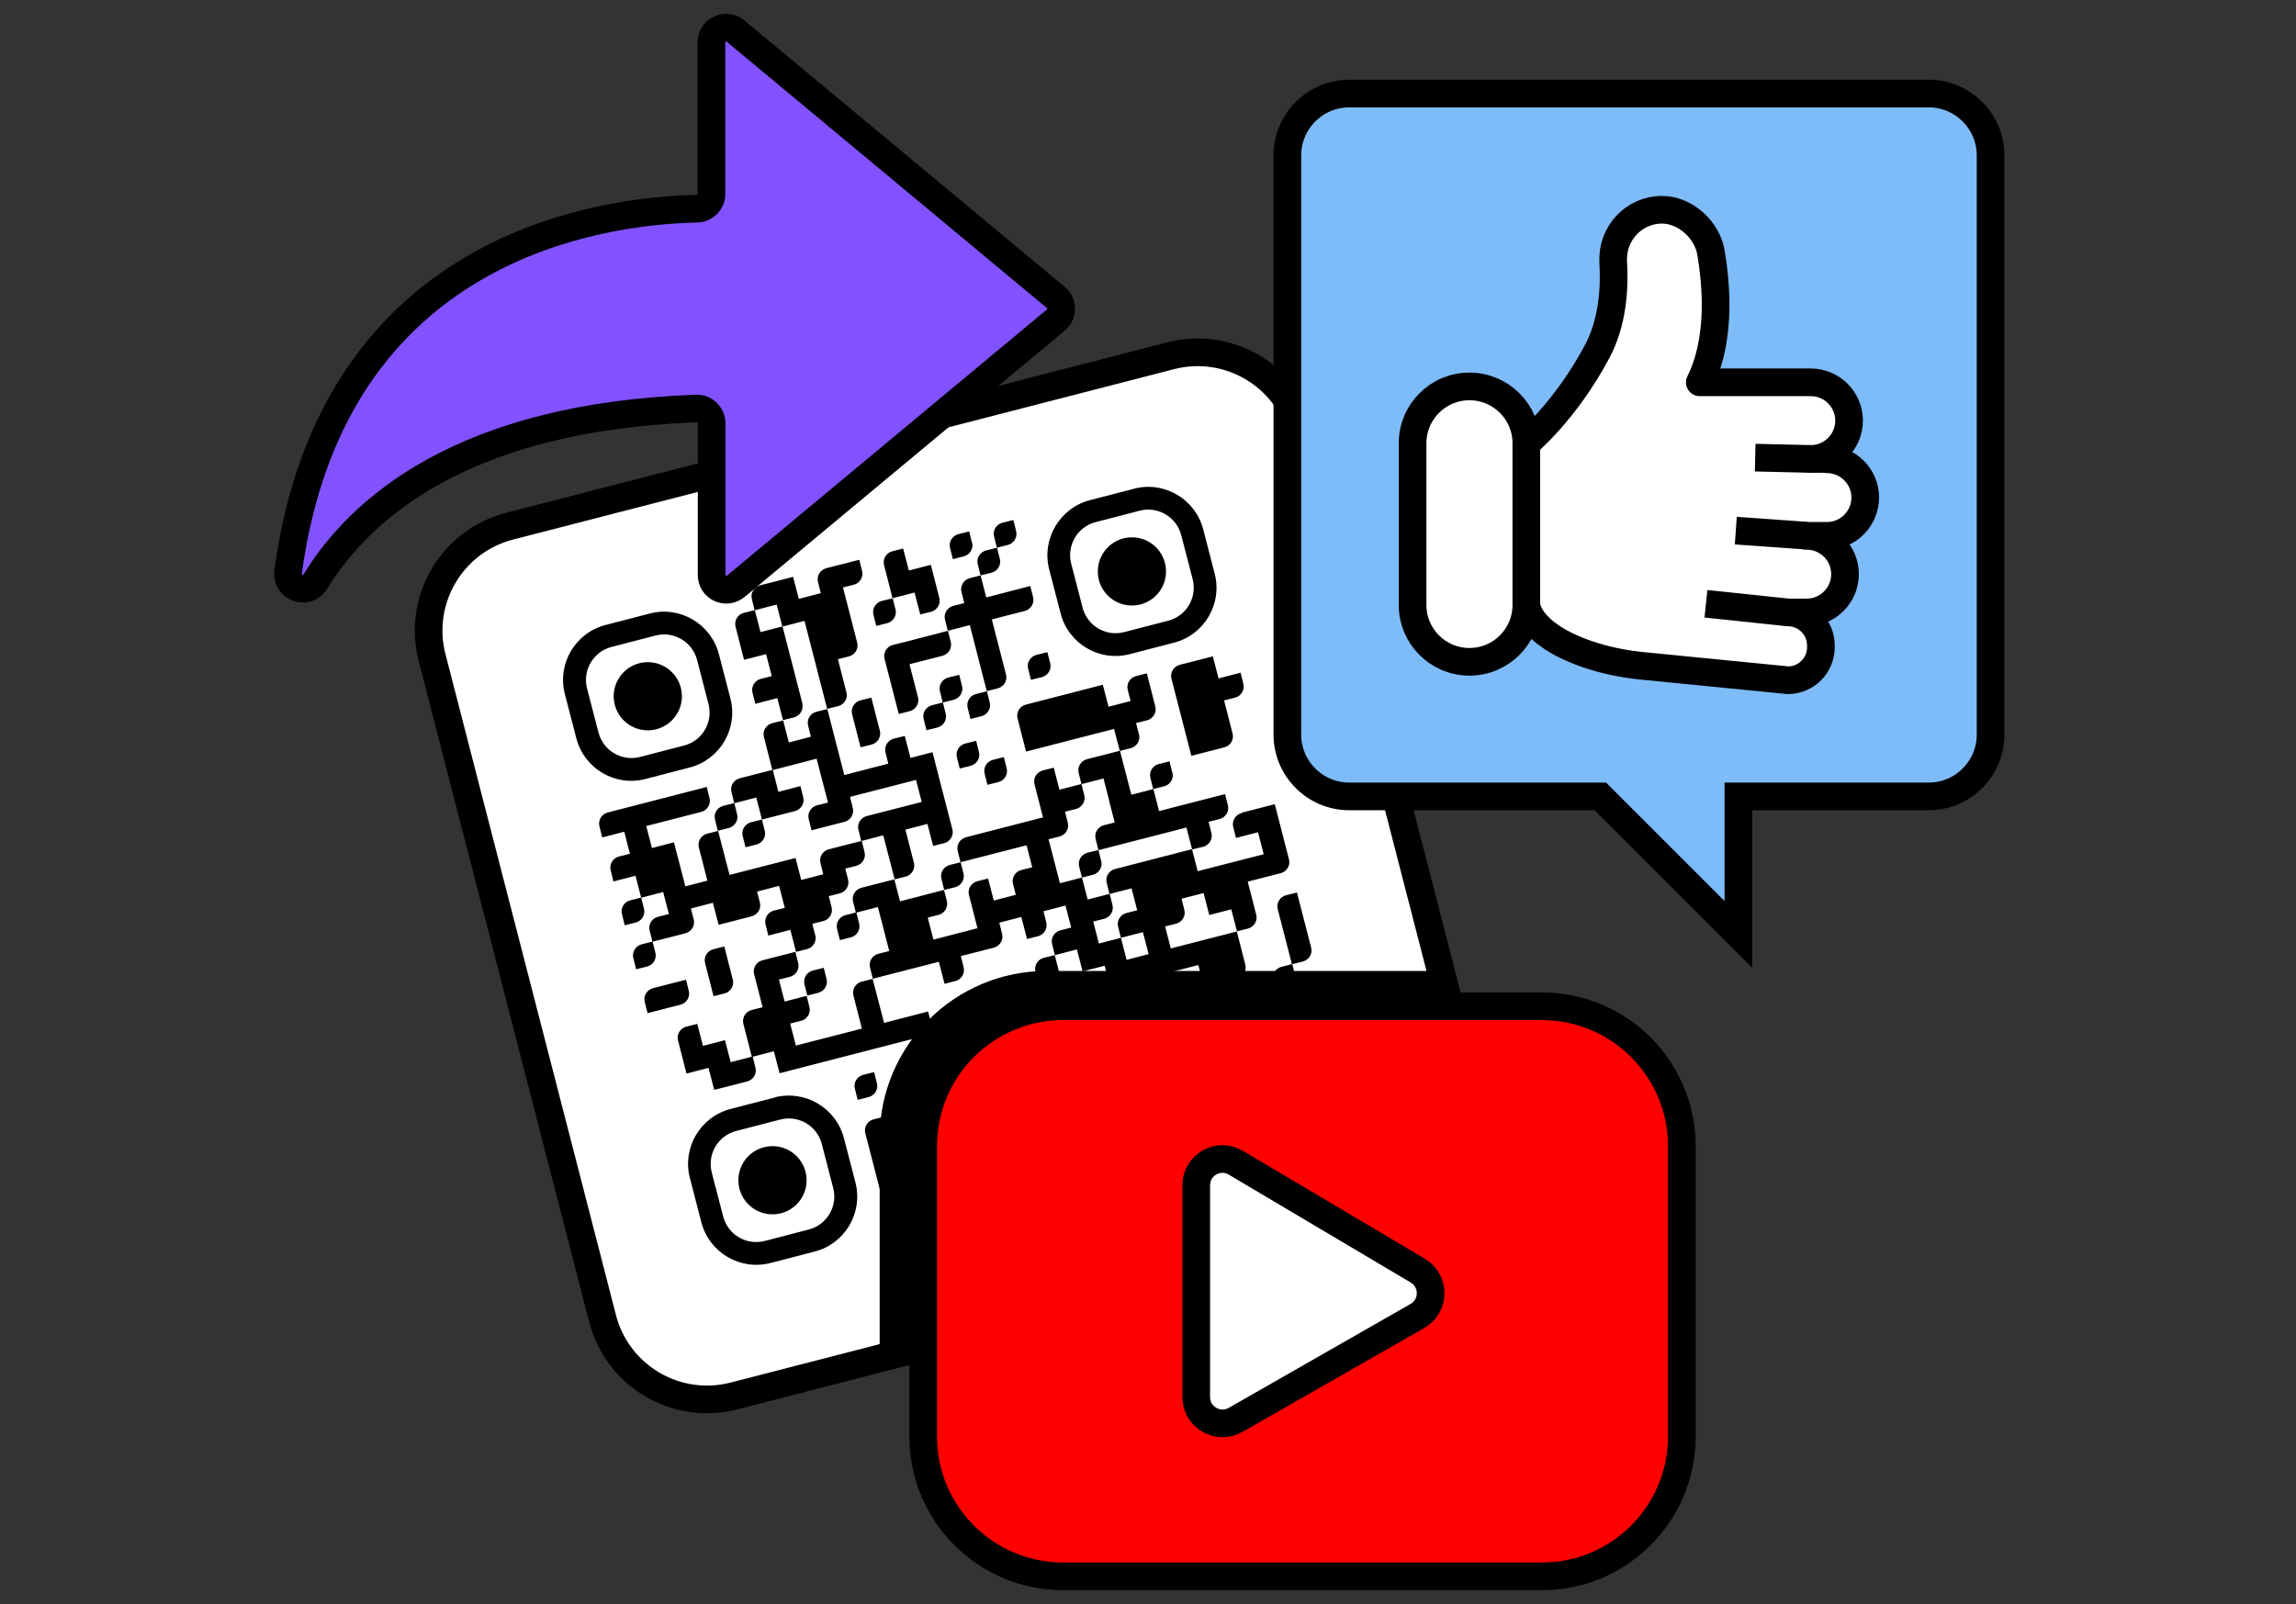 <svg width="83" height="58" viewBox="0 0 83 58" fill="none" xmlns="http://www.w3.org/2000/svg">
<rect x="0" y="0" width="83" height="58" fill="#333333" stroke="none"/>
<path d="M42.319 12.864L18.422 19.026C16.336 19.564 15.081 21.691 15.619 23.777L21.782 47.674C22.319 49.761 24.447 51.016 26.533 50.478L50.43 44.315C52.516 43.777 53.771 41.65 53.233 39.564L47.071 15.667C46.533 13.581 44.406 12.326 42.319 12.864Z" fill="white" stroke="black" stroke-miterlimit="10"/>
<path d="M22.483 33.058L22.584 33.458L22.984 33.358C23.202 33.299 23.338 33.075 23.279 32.857L23.179 32.457L22.778 32.557C22.56 32.616 22.424 32.84 22.483 33.058ZM22.896 34.649L22.996 35.049L23.397 34.949C23.615 34.89 23.75 34.666 23.691 34.448L23.591 34.048L23.191 34.148C22.973 34.207 22.837 34.431 22.896 34.649ZM24.605 36.328C24.823 36.269 24.958 36.045 24.899 35.827L24.799 35.426L23.603 35.733C23.385 35.792 23.25 36.016 23.308 36.234L23.409 36.635L24.605 36.328ZM26.208 37.613L25.412 37.819L25.206 37.023L24.805 37.124C24.587 37.183 24.452 37.407 24.511 37.624L24.817 38.821L25.612 38.614L25.819 39.41L27.015 39.104C27.233 39.045 27.369 38.821 27.309 38.603L27.209 38.202L26.414 38.408L26.208 37.613ZM26.49 35.421L26.184 34.224L25.783 34.325C25.565 34.383 25.43 34.608 25.489 34.825L25.795 36.022L26.196 35.922C26.414 35.863 26.549 35.639 26.49 35.421ZM26.644 29.439L26.544 29.039L26.143 29.139C25.925 29.198 25.789 29.422 25.848 29.64L25.948 30.041L26.349 29.94C26.567 29.881 26.703 29.658 26.644 29.439ZM26.85 30.235L26.95 30.636L27.351 30.536C27.569 30.477 27.704 30.253 27.645 30.035L27.545 29.634L27.145 29.734C26.927 29.793 26.791 30.017 26.85 30.235ZM27.545 29.634L28.741 29.328C28.959 29.269 29.095 29.045 29.036 28.827L28.936 28.426L28.14 28.632L27.934 27.837L26.738 28.143C26.52 28.202 26.384 28.426 26.443 28.644L26.544 29.045L27.339 28.838L27.545 29.634ZM29.466 33.806L29.366 33.405L29.767 33.305C29.985 33.246 30.12 33.022 30.061 32.804L29.961 32.404L30.362 32.303C30.58 32.245 30.715 32.021 30.657 31.802L30.556 31.408L30.957 31.308C31.175 31.249 31.311 31.025 31.252 30.807L31.152 30.406L29.955 30.712C29.737 30.771 29.602 30.995 29.661 31.213L29.761 31.614L28.965 31.82L28.759 31.025L26.373 31.637L25.96 30.047L25.559 30.147C25.341 30.206 25.206 30.43 25.265 30.648L25.571 31.844L24.776 32.05L24.363 30.459L23.568 30.665L23.361 29.87L25.353 29.357C25.571 29.298 25.707 29.074 25.648 28.856L25.548 28.456L21.965 29.381C21.747 29.439 21.611 29.663 21.67 29.881L21.77 30.282L22.566 30.076L22.772 30.872L22.371 30.972C22.153 31.031 22.018 31.255 22.077 31.473L22.177 31.873L22.973 31.667L23.179 32.462L23.974 32.256L24.18 33.052L23.78 33.152C23.562 33.211 23.426 33.435 23.485 33.653L23.585 34.053L24.782 33.747C25 33.688 25.135 33.464 25.076 33.246L24.976 32.851L25.771 32.645L25.978 33.441L27.174 33.134C27.392 33.075 27.528 32.851 27.469 32.633L27.369 32.239L28.164 32.032L28.37 32.828L27.97 32.928C27.752 32.987 27.616 33.211 27.675 33.429L27.775 33.83L28.571 33.623L28.777 34.419L29.177 34.319C29.395 34.26 29.531 34.036 29.472 33.818L29.466 33.806ZM29.879 35.397L29.779 34.996L29.378 35.096C29.16 35.156 29.024 35.379 29.083 35.597L29.183 35.998L29.584 35.898C29.802 35.839 29.938 35.615 29.879 35.397ZM31.7 39.168L31.599 38.768L31.199 38.868C30.981 38.927 30.845 39.151 30.904 39.369L31.004 39.77L31.405 39.669C31.623 39.61 31.759 39.386 31.7 39.168ZM29.007 25.438L28.288 22.651L27.492 22.857L27.286 22.062L26.885 22.162C26.667 22.221 26.532 22.445 26.591 22.663L26.897 23.859L27.693 23.653L27.899 24.448L27.498 24.549C27.28 24.608 27.145 24.831 27.203 25.049L27.304 25.45L28.099 25.244L28.305 26.04L28.706 25.939C28.924 25.88 29.06 25.656 29.001 25.438H29.007ZM29.519 27.43L29.932 29.021L29.531 29.121C29.313 29.18 29.177 29.404 29.236 29.622L29.337 30.023L30.533 29.716C30.751 29.658 30.886 29.434 30.828 29.216L30.727 28.815L33.114 28.202L33.32 28.998L31.328 29.51C31.11 29.569 30.975 29.793 31.034 30.011L31.134 30.412L31.929 30.206L32.342 31.797L32.743 31.697C32.961 31.637 33.096 31.414 33.037 31.196L32.731 29.999L33.526 29.793L33.733 30.589L34.133 30.488C34.351 30.43 34.487 30.206 34.428 29.988L33.709 27.2L32.913 27.407L32.707 26.611L32.307 26.711C32.089 26.77 31.953 26.994 32.012 27.212L32.112 27.613L30.521 28.025L29.908 25.639L29.508 25.739C29.29 25.798 29.154 26.022 29.213 26.24L29.313 26.64L28.517 26.847L28.311 26.051L27.911 26.151C27.693 26.21 27.557 26.434 27.616 26.652L27.922 27.849L29.513 27.436L29.519 27.43ZM30.262 33.6L30.362 33.995L30.763 33.894C30.981 33.836 31.116 33.612 31.057 33.394L30.957 32.993L30.556 33.093C30.338 33.152 30.203 33.376 30.262 33.594V33.6ZM28.288 22.657L29.083 22.451L29.902 25.633L30.303 25.533C30.521 25.474 30.657 25.25 30.598 25.032L30.291 23.836L30.692 23.735C30.91 23.677 31.046 23.453 30.987 23.235L30.474 21.243L30.869 21.143C31.087 21.084 31.222 20.86 31.163 20.642L31.063 20.241L29.867 20.547C29.649 20.606 29.513 20.83 29.572 21.048L29.672 21.449L28.877 21.655L28.671 20.86L27.474 21.166C27.256 21.225 27.121 21.449 27.18 21.667L27.28 22.068L28.076 21.861L28.282 22.657H28.288ZM30.804 25.827L31.11 27.023L31.511 26.923C31.729 26.864 31.865 26.64 31.806 26.422L31.499 25.226L31.099 25.326C30.881 25.385 30.745 25.609 30.804 25.827ZM31.676 22.634L32.077 22.533C32.295 22.474 32.43 22.25 32.371 22.032L32.271 21.632L31.87 21.732C31.652 21.791 31.517 22.015 31.576 22.233L31.676 22.634ZM34.829 31.579L34.728 31.178L34.328 31.278C34.11 31.337 33.974 31.561 34.033 31.779L34.133 32.18L34.534 32.08C34.752 32.021 34.888 31.797 34.829 31.579ZM32.672 23.223L32.271 23.323C32.053 23.382 31.918 23.606 31.977 23.824L32.489 25.816L32.89 25.715C33.108 25.656 33.243 25.433 33.185 25.215L32.878 24.018L34.074 23.712C34.292 23.653 34.428 23.429 34.369 23.211L34.269 22.81L32.678 23.223H32.672ZM34.08 25.403L33.685 25.503C33.467 25.562 33.332 25.786 33.391 26.004L33.491 26.405L33.892 26.305C34.11 26.246 34.245 26.022 34.186 25.804L34.086 25.403H34.08ZM33.261 22.221L33.662 22.121C33.88 22.062 34.015 21.838 33.956 21.62L33.65 20.424L32.855 20.63L32.648 19.834L32.254 19.935C32.035 19.994 31.9 20.218 31.959 20.436L32.265 21.632L33.061 21.425L33.267 22.221H33.261ZM34.776 24.802L34.675 24.401L34.275 24.502C34.057 24.56 33.921 24.784 33.98 25.002L34.08 25.403L34.481 25.303C34.699 25.244 34.834 25.02 34.776 24.802ZM35.388 27.189L35.288 26.788L34.888 26.888C34.669 26.947 34.534 27.171 34.593 27.389L34.693 27.79L35.094 27.689C35.312 27.631 35.447 27.407 35.388 27.189ZM38.671 39.917L38.364 38.721L37.964 38.821C37.745 38.88 37.61 39.104 37.669 39.322L37.975 40.518L38.376 40.418C38.594 40.359 38.73 40.135 38.671 39.917ZM34.263 22.81L35.058 22.604L35.671 24.991L36.072 24.89C36.29 24.831 36.426 24.608 36.367 24.39L35.854 22.398L37.05 22.091C37.268 22.032 37.404 21.808 37.345 21.59L37.245 21.19L35.654 21.602L35.447 20.807L35.053 20.907C34.834 20.966 34.699 21.19 34.758 21.408L34.858 21.808L34.457 21.909C34.239 21.968 34.104 22.192 34.163 22.41L34.263 22.81ZM34.982 25.598L35.082 25.998L35.483 25.898C35.701 25.839 35.836 25.615 35.777 25.397L35.677 24.996L35.276 25.097C35.058 25.155 34.923 25.38 34.982 25.598ZM36.39 27.778L36.29 27.377L35.889 27.477C35.671 27.536 35.536 27.76 35.595 27.978L35.695 28.379L36.096 28.279C36.314 28.22 36.449 27.996 36.39 27.778ZM37.439 35.144L37.539 35.544L36.343 35.851C36.125 35.91 35.989 36.134 36.048 36.352L36.149 36.752L35.353 36.959L35.147 36.163L34.746 36.263C34.528 36.322 34.393 36.546 34.452 36.764L34.758 37.96L33.962 38.167L33.55 36.576L31.959 36.988L31.546 35.397L31.146 35.497C30.928 35.556 30.792 35.78 30.851 35.998L31.157 37.194L28.771 37.807L28.565 37.012L28.965 36.911C29.183 36.853 29.319 36.629 29.26 36.411L29.16 36.01L28.364 36.216L28.158 35.421L28.559 35.321C28.777 35.261 28.912 35.038 28.853 34.82L28.753 34.419L27.557 34.725C27.339 34.784 27.203 35.008 27.262 35.226L27.569 36.422L27.168 36.523C26.95 36.581 26.815 36.805 26.873 37.023L27.18 38.22L27.975 38.013L28.182 38.809L32.955 37.577L33.367 39.168L32.967 39.269C32.748 39.328 32.613 39.551 32.672 39.77L32.978 40.966L32.183 41.172L31.977 40.376L31.576 40.477C31.358 40.535 31.222 40.759 31.281 40.977L32.206 44.56L34.198 44.048C34.416 43.989 34.552 43.765 34.493 43.547L34.393 43.146L34.793 43.046C35.011 42.987 35.147 42.763 35.088 42.545L34.988 42.144L33.791 42.451C33.574 42.51 33.438 42.733 33.497 42.952L33.597 43.346L32.801 43.553L32.389 41.962L33.585 41.655C33.803 41.596 33.939 41.372 33.88 41.154L33.574 39.958L37.156 39.033C37.374 38.974 37.51 38.75 37.451 38.532L37.351 38.131L36.555 38.337L36.349 37.542L37.145 37.336L37.351 38.131L37.751 38.031C37.969 37.972 38.105 37.748 38.046 37.53L37.74 36.334L38.14 36.234C38.358 36.175 38.494 35.951 38.435 35.733L38.129 34.537L37.728 34.637C37.51 34.696 37.374 34.92 37.433 35.138L37.439 35.144ZM38.877 40.712L38.977 41.113L37.386 41.526L37.18 40.73L36.779 40.83C36.561 40.889 36.426 41.113 36.484 41.331L36.585 41.732L36.184 41.832C35.966 41.891 35.83 42.115 35.889 42.333L36.196 43.529L38.188 43.016C38.406 42.957 38.541 42.733 38.482 42.516L38.382 42.115L39.177 41.908L39.384 42.704L41.375 42.191C41.593 42.132 41.729 41.908 41.67 41.691L41.57 41.29L40.774 41.496L40.568 40.7L39.773 40.907L39.566 40.111L39.166 40.211C38.948 40.27 38.812 40.494 38.871 40.712H38.877ZM35.135 19.616L35.035 19.216L34.64 19.316C34.422 19.375 34.286 19.599 34.345 19.817L34.446 20.218L34.846 20.117C35.064 20.058 35.2 19.834 35.141 19.616H35.135ZM39.443 36.322L39.342 35.922L38.948 36.022C38.73 36.081 38.594 36.305 38.653 36.523L38.753 36.917L39.154 36.817C39.372 36.758 39.507 36.534 39.449 36.316L39.443 36.322ZM39.06 38.12L39.16 38.52L39.56 38.42C39.779 38.361 39.914 38.137 39.855 37.919L39.755 37.518L39.36 37.619C39.142 37.678 39.007 37.901 39.066 38.12H39.06ZM39.472 39.711L39.572 40.111L39.973 40.011C40.191 39.952 40.327 39.728 40.268 39.51L40.167 39.109L39.773 39.21C39.555 39.269 39.419 39.492 39.478 39.711H39.472ZM36.143 20.206L36.042 19.805L35.642 19.905C35.424 19.964 35.288 20.188 35.347 20.406L35.447 20.807L35.848 20.707C36.066 20.648 36.202 20.424 36.143 20.206ZM36.732 19.204L36.632 18.803L36.231 18.903C36.013 18.962 35.877 19.186 35.937 19.404L36.037 19.805L36.437 19.705C36.655 19.646 36.791 19.422 36.732 19.204ZM37.168 24.183L37.268 24.584L37.669 24.484C37.887 24.425 38.023 24.201 37.964 23.983L37.863 23.582L37.463 23.682C37.245 23.741 37.109 23.965 37.168 24.183ZM39.808 31.137L39.708 30.736L39.307 30.836C39.089 30.895 38.953 31.119 39.012 31.337L39.113 31.732L39.513 31.632C39.731 31.573 39.867 31.349 39.808 31.131V31.137ZM42.578 41.879L43.774 41.573C43.992 41.514 44.127 41.29 44.068 41.072L43.968 40.671L43.173 40.877L42.967 40.082L41.77 40.388C41.552 40.447 41.417 40.671 41.476 40.889L41.576 41.284L42.371 41.078L42.578 41.873V41.879ZM40.091 28.945L40.297 29.74L39.902 29.84C39.684 29.899 39.549 30.123 39.608 30.341L39.708 30.742L42.89 29.923L43.096 30.718L43.497 30.618C43.715 30.559 43.85 30.335 43.791 30.117L43.691 29.716L44.092 29.616C44.31 29.557 44.446 29.334 44.387 29.115L44.286 28.715L41.9 29.328L41.694 28.532L40.898 28.738L40.486 27.147L39.289 27.454C39.071 27.513 38.936 27.737 38.995 27.955L39.095 28.355L39.891 28.149L40.097 28.945H40.091ZM42.041 36.505L42.142 36.906L42.542 36.805C42.76 36.746 42.896 36.523 42.837 36.305L42.737 35.904L42.336 36.004C42.118 36.063 41.982 36.287 42.041 36.505ZM43.656 39.481L43.556 39.08L43.155 39.18C42.937 39.239 42.801 39.463 42.86 39.681L42.961 40.082L43.361 39.982C43.579 39.923 43.715 39.699 43.656 39.481ZM41.169 26.546L41.069 26.145L41.47 26.045C41.688 25.986 41.823 25.762 41.764 25.544L41.458 24.348L41.063 24.448C40.845 24.507 40.709 24.731 40.769 24.949L40.869 25.35L40.073 25.556L39.867 24.761L37.08 25.48C36.862 25.539 36.726 25.762 36.785 25.98L37.091 27.177L40.273 26.358L40.48 27.153L40.88 27.053C41.099 26.994 41.234 26.77 41.175 26.552L41.169 26.546ZM42.377 27.931L42.277 27.53L41.882 27.631C41.664 27.689 41.529 27.913 41.588 28.131L41.688 28.532L42.088 28.432C42.306 28.373 42.442 28.149 42.383 27.931H42.377ZM46.455 40.453L46.555 40.854L46.956 40.754C47.174 40.695 47.309 40.471 47.251 40.253L47.15 39.852L46.75 39.952C46.532 40.011 46.396 40.235 46.455 40.453ZM43.839 23.735L42.642 24.042C42.424 24.101 42.289 24.325 42.348 24.543L43.067 27.33L44.263 27.023C44.481 26.965 44.616 26.741 44.557 26.523L44.251 25.326L44.652 25.226C44.87 25.167 45.005 24.943 44.946 24.725L44.846 24.325L44.051 24.531L43.844 23.735H43.839ZM44.876 29.404C44.658 29.463 44.522 29.687 44.581 29.905L44.681 30.3L45.477 30.094L45.683 30.889L43.296 31.502L43.09 30.706L40.303 31.425C40.085 31.484 39.949 31.708 40.008 31.926L40.108 32.327L40.904 32.121L41.11 32.916L40.715 33.016C40.497 33.075 40.362 33.299 40.421 33.517L40.521 33.912L41.316 33.706L41.523 34.501L40.727 34.708L40.521 33.912L39.725 34.118L39.519 33.323L39.92 33.223C40.138 33.164 40.273 32.94 40.215 32.722L40.114 32.321L39.319 32.527L39.113 31.732L38.317 31.938L37.905 30.347L38.305 30.247C38.523 30.188 38.659 29.964 38.6 29.746L38.5 29.351L38.901 29.251C39.118 29.192 39.254 28.968 39.195 28.75L39.095 28.349L38.299 28.556L38.093 27.76L37.693 27.86C37.474 27.919 37.339 28.143 37.398 28.361L37.704 29.557L34.917 30.276C34.699 30.335 34.563 30.559 34.622 30.777L34.723 31.178L37.109 30.565L37.315 31.361L36.915 31.461C36.697 31.52 36.561 31.744 36.62 31.962L36.72 32.356L35.925 32.563L35.718 31.767L35.324 31.867C35.106 31.926 34.97 32.15 35.029 32.368L35.335 33.564L33.744 33.977L33.538 33.181L33.933 33.081C34.151 33.022 34.286 32.798 34.228 32.58L34.127 32.18L32.536 32.592L32.33 31.797L31.134 32.103C30.916 32.162 30.78 32.386 30.839 32.604L30.939 33.005L31.735 32.798L32.147 34.389L31.747 34.49C31.529 34.548 31.393 34.772 31.452 34.99L31.552 35.391L33.939 34.778L34.145 35.574L34.54 35.474C34.758 35.415 34.893 35.191 34.834 34.973L34.734 34.572L35.931 34.266C36.149 34.207 36.284 33.983 36.225 33.765L36.125 33.364L36.92 33.158L37.127 33.953L37.528 33.853C37.745 33.794 37.881 33.57 37.822 33.352L37.722 32.952L38.517 32.745L38.724 33.541L38.329 33.641C38.111 33.7 37.975 33.924 38.034 34.142L38.134 34.537L38.93 34.331L39.136 35.126L39.932 34.92L40.344 36.511L39.944 36.611C39.725 36.67 39.59 36.894 39.649 37.112L39.749 37.513L40.545 37.306L40.751 38.102L40.35 38.202C40.132 38.261 39.996 38.485 40.056 38.703L40.156 39.098L44.133 38.072L44.34 38.868L44.74 38.768C44.958 38.709 45.094 38.485 45.035 38.267L44.935 37.866L45.73 37.66L45.936 38.455L45.536 38.556C45.318 38.614 45.182 38.838 45.241 39.056L45.341 39.457L46.537 39.151C46.755 39.092 46.891 38.868 46.832 38.65L46.732 38.249L47.133 38.149C47.351 38.09 47.486 37.866 47.427 37.648L47.327 37.247L46.532 37.454L46.325 36.658L46.726 36.558C46.944 36.499 47.08 36.275 47.021 36.057L46.714 34.861L46.319 34.961C46.101 35.02 45.966 35.244 46.025 35.462L46.125 35.863L45.724 35.963C45.506 36.022 45.371 36.246 45.43 36.464L45.53 36.864L44.734 37.071L44.322 35.48L44.722 35.379C44.941 35.321 45.076 35.096 45.017 34.879L44.711 33.682L42.324 34.295L42.118 33.5L42.519 33.399C42.737 33.34 42.872 33.117 42.813 32.899L42.713 32.498L43.509 32.292L43.715 33.087L44.51 32.881L44.717 33.676L45.117 33.576C45.335 33.517 45.471 33.293 45.412 33.075L45.105 31.879L46.302 31.573C46.52 31.514 46.655 31.29 46.596 31.072L46.084 29.08L44.888 29.387L44.876 29.404ZM43.32 34.896L43.933 37.283L41.546 37.896L40.934 35.509L43.32 34.896ZM47.333 38.95C47.115 39.009 46.979 39.233 47.038 39.451L47.139 39.846L47.934 39.64L48.14 40.435L48.541 40.335C48.759 40.276 48.895 40.052 48.836 39.834L48.529 38.638L47.333 38.944V38.95ZM47.398 34.266L46.885 32.274L46.484 32.374C46.266 32.433 46.131 32.657 46.19 32.875L46.702 34.867L47.103 34.767C47.321 34.708 47.457 34.484 47.398 34.266ZM48.011 36.652L47.91 36.252L47.51 36.352C47.292 36.411 47.156 36.635 47.215 36.853L47.315 37.247L47.716 37.147C47.934 37.088 48.069 36.864 48.011 36.646V36.652ZM23.338 28.167L24.929 27.754C26.025 27.471 26.691 26.352 26.402 25.25L25.99 23.659C25.707 22.563 24.587 21.897 23.485 22.186L21.894 22.598C20.798 22.881 20.132 24.001 20.421 25.102L20.834 26.694C21.116 27.79 22.236 28.456 23.338 28.167ZM21.222 24.896C21.052 24.236 21.446 23.564 22.106 23.394L23.697 22.981C24.357 22.81 25.029 23.205 25.2 23.865L25.612 25.456C25.783 26.116 25.389 26.788 24.729 26.959L23.137 27.371C22.477 27.542 21.806 27.147 21.635 26.487L21.222 24.896ZM23.727 26.369C24.387 26.199 24.782 25.527 24.611 24.867C24.44 24.207 23.768 23.812 23.108 23.983C22.448 24.154 22.053 24.826 22.224 25.485C22.395 26.145 23.067 26.54 23.727 26.369ZM40.998 17.672L39.407 18.084C38.311 18.367 37.645 19.487 37.928 20.589L38.341 22.18C38.623 23.276 39.743 23.942 40.845 23.653L42.436 23.24C43.532 22.958 44.198 21.838 43.909 20.736L43.497 19.145C43.214 18.049 42.094 17.383 40.992 17.672H40.998ZM43.114 20.942C43.285 21.602 42.89 22.274 42.23 22.445L40.639 22.857C39.979 23.028 39.307 22.634 39.136 21.974L38.724 20.383C38.553 19.723 38.948 19.051 39.608 18.88L41.199 18.467C41.859 18.296 42.53 18.691 42.701 19.351L43.114 20.942ZM40.609 19.469C39.949 19.64 39.555 20.312 39.725 20.972C39.896 21.632 40.568 22.026 41.228 21.856C41.888 21.685 42.283 21.013 42.112 20.353C41.941 19.693 41.269 19.298 40.609 19.469ZM28.005 39.687L26.414 40.099C25.318 40.382 24.652 41.502 24.941 42.604L25.353 44.195C25.636 45.291 26.756 45.957 27.858 45.668L29.449 45.256C30.545 44.973 31.21 43.853 30.922 42.751L30.509 41.16C30.226 40.064 29.107 39.398 28.005 39.681V39.687ZM30.12 42.957C30.291 43.617 29.896 44.289 29.236 44.46L27.645 44.873C26.985 45.043 26.314 44.649 26.143 43.989L25.73 42.398C25.559 41.738 25.954 41.066 26.614 40.895L28.205 40.483C28.865 40.312 29.537 40.706 29.708 41.366L30.12 42.957ZM27.616 41.484C26.956 41.655 26.561 42.327 26.732 42.987C26.903 43.647 27.575 44.042 28.235 43.871C28.895 43.7 29.29 43.028 29.119 42.368C28.948 41.708 28.276 41.313 27.616 41.484Z" fill="black"/>
<path d="M69.72 3.383H48.771C47.545 3.383 46.538 4.385 46.538 5.616V26.565C46.538 27.791 47.54 28.798 48.771 28.798H57.852L62.843 33.789V28.798H69.726C70.951 28.798 71.959 27.797 71.959 26.565V5.616C71.959 4.391 70.957 3.383 69.726 3.383H69.72Z" fill="#7EBBF9" stroke="black" stroke-miterlimit="10"/>
<path d="M66.043 16.595H65.46C66.226 16.595 66.844 15.97 66.844 15.21C66.844 14.444 66.22 13.825 65.46 13.825H61.447C61.836 13.053 62.26 11.586 61.853 9.141C61.718 8.31 60.922 7.585 60.08 7.585C59.06 7.585 58.259 8.451 58.318 9.476C58.377 10.46 58.288 11.674 57.74 12.706C56.585 14.88 55.183 16.029 55.183 16.029L53.586 20.466L55.183 21.875C55.183 21.875 55.195 22.888 57.346 23.642C58 23.872 58.683 24.008 59.373 24.078L64.635 24.597C65.289 24.597 65.825 24.061 65.825 23.407V23.336C65.825 22.682 65.289 22.146 64.635 22.146H65.312C66.079 22.146 66.697 21.521 66.697 20.761C66.697 19.995 66.073 19.376 65.312 19.376H66.043C66.809 19.376 67.428 18.752 67.428 17.991C67.428 17.225 66.803 16.607 66.043 16.607V16.595Z" fill="white" stroke="black" stroke-linejoin="round"/>
<path d="M55.177 16.029C55.177 14.893 54.256 13.973 53.12 13.973C51.984 13.973 51.064 14.893 51.064 16.029V21.875C51.064 23.011 51.984 23.931 53.12 23.931C54.256 23.931 55.177 23.011 55.177 21.875V16.029Z" fill="white" stroke="black" stroke-linejoin="round"/>
<path d="M65.454 16.595L63.45 16.548" stroke="black" stroke-linejoin="round"/>
<path d="M65.306 19.37L62.749 19.188" stroke="black" stroke-linejoin="round"/>
<path d="M64.629 22.145L61.67 21.833" stroke="black" stroke-linejoin="round"/>
<path d="M38.164 10.753L26.591 1.124C26.243 0.835 25.719 1.083 25.719 1.531V7.017C25.719 7.306 25.483 7.541 25.195 7.547C21.7 7.618 12.012 8.891 10.416 20.676C10.339 21.254 11.093 21.525 11.4 21.03C13.002 18.413 16.703 15.078 25.171 14.772C25.471 14.76 25.725 15.007 25.725 15.308V20.794C25.725 21.248 26.249 21.489 26.597 21.201L38.17 11.572C38.424 11.36 38.424 10.965 38.17 10.753H38.164Z" fill="#8252FF" stroke="black" stroke-linecap="round" stroke-linejoin="round"/>
<path d="M53.238 39.576L52.083 35.109H37.84C34.505 35.109 31.8 37.814 31.8 41.149V49.128L50.439 44.319C52.525 43.783 53.78 41.656 53.238 39.57V39.576Z" fill="black"/>
<path d="M55.742 36.387H38.429C35.637 36.387 33.373 38.651 33.373 41.443V51.944C33.373 54.736 35.637 57 38.429 57H55.742C58.534 57 60.798 54.736 60.798 51.944V41.443C60.798 38.651 58.534 36.387 55.742 36.387Z" fill="#FF0000" stroke="black" stroke-linecap="round" stroke-linejoin="round"/>
<path d="M44.676 42.045L51.252 45.946C51.877 46.317 51.871 47.225 51.24 47.584L44.664 51.344C44.033 51.703 43.244 51.249 43.244 50.519V42.858C43.244 42.122 44.045 41.668 44.676 42.045Z" fill="white" stroke="black" stroke-linecap="round" stroke-linejoin="round"/>
</svg>

